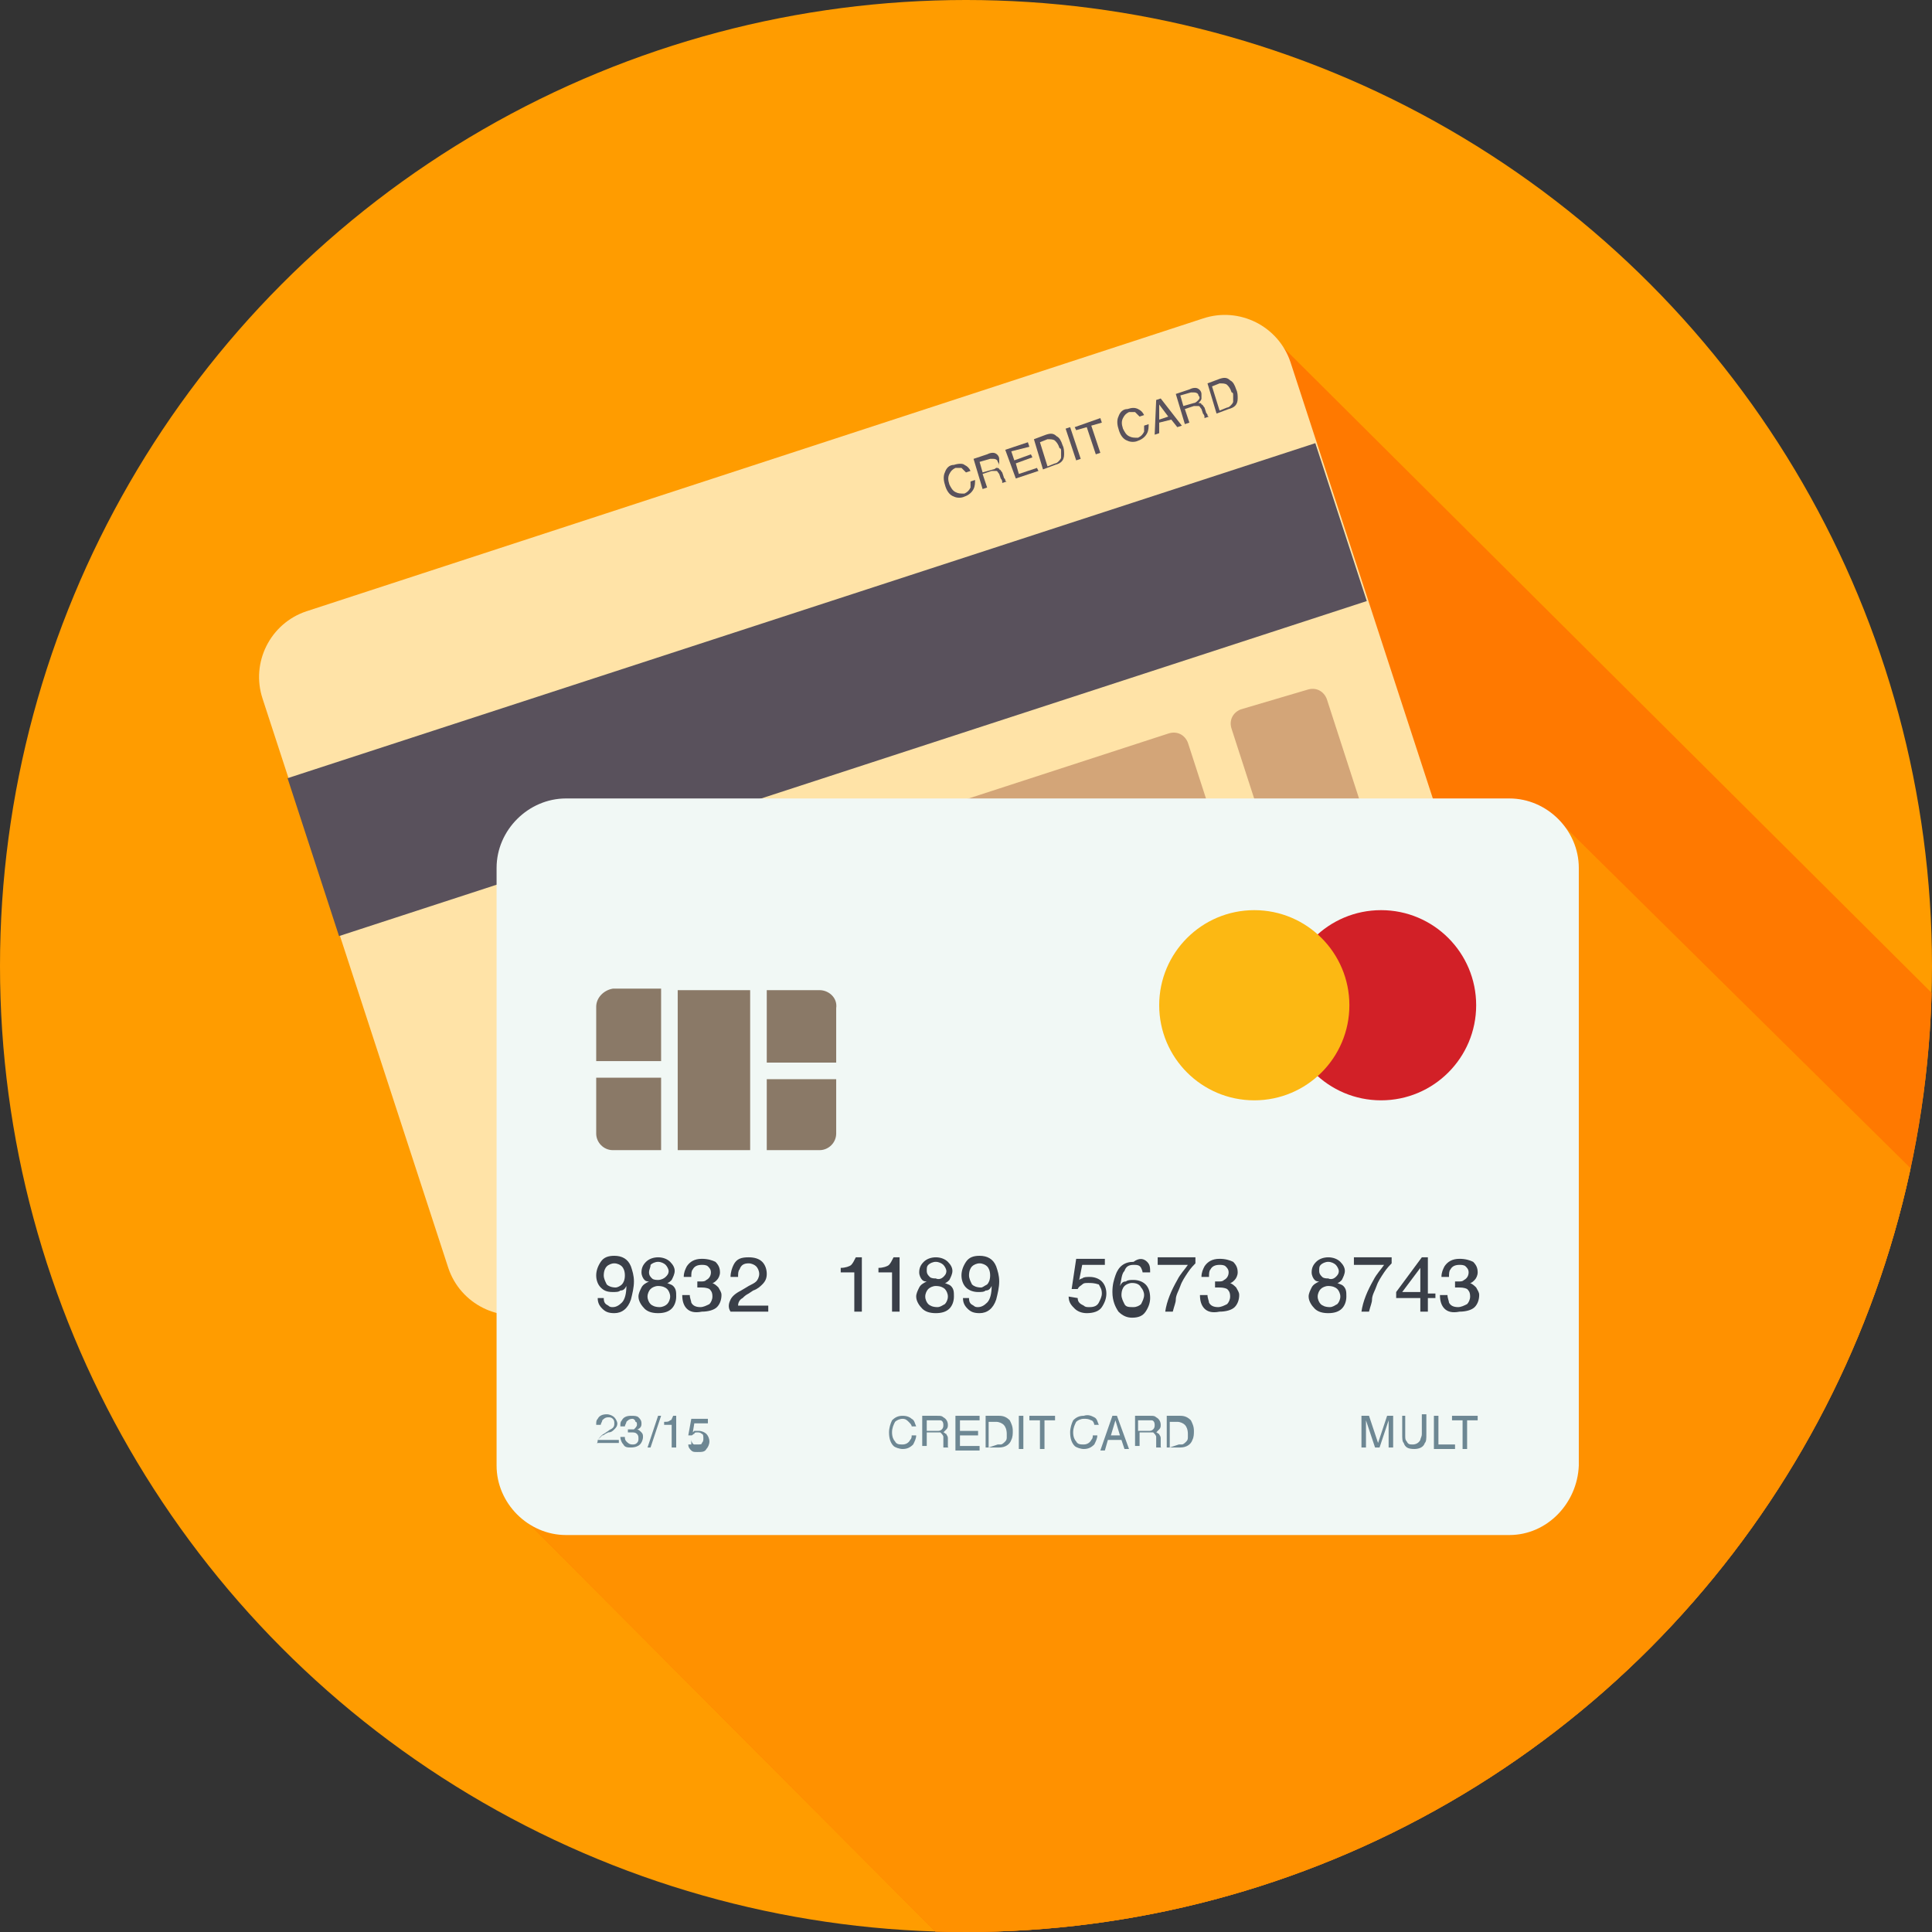 <?xml version="1.0" encoding="utf-8"?>
<!-- Generator: Adobe Illustrator 18.0.0, SVG Export Plug-In . SVG Version: 6.00 Build 0)  -->
<!DOCTYPE svg PUBLIC "-//W3C//DTD SVG 1.1//EN" "http://www.w3.org/Graphics/SVG/1.1/DTD/svg11.dtd">
<svg version="1.1" id="Layer_1" xmlns="http://www.w3.org/2000/svg" xmlns:xlink="http://www.w3.org/1999/xlink" x="0px" y="0px"
	 viewBox="0 0 128 128" enable-background="new 0 0 128 128" xml:space="preserve">
<rect x="0" y="0" width="128" height="128" fill="#333333" stroke="none"/>
<g>
	<circle fill="#FF9C00" cx="64" cy="64" r="64"/>
	<g>
		<g>
			<defs>
				<circle id="SVGID_1_" cx="64" cy="64" r="64"/>
			</defs>
			<clipPath id="SVGID_2_">
				<use xlink:href="#SVGID_1_"  overflow="visible"/>
			</clipPath>
			<g clip-path="url(#SVGID_2_)">
				<polygon fill="#FF7900" points="34,99.9 62,128 128,128 128,65.8 84.3,22.3 				"/>
				<polygon fill="#FF9100" points="34,99.9 62,128 128,128 128,78.8 103.4,54.5 				"/>
			</g>
		</g>
	</g>
	<g>
		<path fill="#FFE3A7" d="M94.8,67.6L35.5,86.9c-2.4,0.8-5-0.5-5.8-2.9L17.4,46.3c-0.8-2.4,0.5-5,2.9-5.8l59.4-19.4
			c2.4-0.8,5,0.5,5.8,2.9l12.3,37.7C98.6,64.2,97.2,66.8,94.8,67.6z"/>
		
			<rect x="19" y="40.2" transform="matrix(-0.951 0.31 -0.31 -0.951 121.084 72.162)" fill="#59515C" width="71.6" height="11"/>
		<path opacity="0.46" fill="#A05B41" enable-background="new    " d="M85.2,56.1l4.4-1.4c0.5-0.2,0.8-0.7,0.6-1.3l-2.3-7.1
			c-0.2-0.5-0.7-0.8-1.3-0.6L82.2,47c-0.5,0.2-0.8,0.7-0.6,1.3l2.3,7.1C84.1,55.9,84.6,56.2,85.2,56.1z"/>
		<path opacity="0.46" fill="#A05B41" enable-background="new    " d="M56.1,65.5l24.3-7.9c0.5-0.2,0.8-0.7,0.6-1.3l-2.3-7.1
			c-0.2-0.5-0.7-0.8-1.3-0.6l-24.3,7.9c-0.5,0.2-0.8,0.7-0.6,1.3l2.3,7.1C55,65.4,55.6,65.7,56.1,65.5z"/>
	</g>
	<g>
		<path fill="#F1F8F5" d="M100,101.7H37.5c-2.5,0-4.6-2.1-4.6-4.6V57.5c0-2.5,2.1-4.6,4.6-4.6H100c2.5,0,4.6,2.1,4.6,4.6v39.6
			C104.5,99.6,102.5,101.7,100,101.7z"/>
		<circle fill="#D22027" cx="91.5" cy="66.6" r="6.3"/>
		<circle fill="#FCB813" cx="83.1" cy="66.6" r="6.3"/>
		<g>
			<path fill="#3A3F48" d="M40,86c0,0.3,0.1,0.4,0.3,0.5c0.1,0.1,0.2,0.1,0.3,0.1c0.2,0,0.4-0.1,0.6-0.3c0.2-0.2,0.3-0.6,0.3-1.1
				c-0.1,0.2-0.2,0.3-0.4,0.3c-0.1,0.1-0.3,0.1-0.5,0.1c-0.4,0-0.6-0.1-0.8-0.3c-0.2-0.2-0.3-0.5-0.3-0.8s0.1-0.6,0.3-0.9
				s0.5-0.4,0.9-0.4c0.5,0,0.9,0.2,1.1,0.7c0.1,0.3,0.2,0.6,0.2,1s-0.1,0.8-0.2,1.2c-0.2,0.6-0.6,0.9-1.1,0.9
				c-0.4,0-0.6-0.1-0.8-0.3c-0.2-0.2-0.3-0.4-0.3-0.7L40,86L40,86z M41.2,85.1c0.1-0.1,0.2-0.3,0.2-0.6c0-0.3-0.1-0.5-0.2-0.6
				c-0.1-0.1-0.3-0.2-0.5-0.2s-0.4,0.1-0.5,0.2S40,84.2,40,84.5c0,0.2,0.1,0.4,0.2,0.6c0.1,0.1,0.3,0.2,0.6,0.2
				C40.9,85.3,41.1,85.2,41.2,85.1z"/>
			<path fill="#3A3F48" d="M42.7,84.8c-0.1-0.1-0.2-0.3-0.2-0.5c0-0.3,0.1-0.5,0.3-0.7s0.5-0.3,0.8-0.3s0.6,0.1,0.8,0.3
				c0.2,0.2,0.3,0.4,0.3,0.6s-0.1,0.4-0.2,0.6c-0.1,0.1-0.2,0.2-0.3,0.2c0.2,0.1,0.3,0.1,0.4,0.2c0.2,0.2,0.2,0.4,0.2,0.7
				c0,0.3-0.1,0.6-0.3,0.8C44.3,86.9,44,87,43.6,87s-0.7-0.1-0.9-0.3c-0.2-0.2-0.4-0.5-0.4-0.8c0-0.2,0.1-0.4,0.2-0.6
				c0.1-0.2,0.3-0.3,0.5-0.4C42.9,84.9,42.8,84.9,42.7,84.8z M44.2,86.4c0.1-0.1,0.2-0.3,0.2-0.5s-0.1-0.4-0.2-0.5
				c-0.1-0.1-0.3-0.2-0.6-0.2c-0.2,0-0.4,0.1-0.5,0.2s-0.2,0.3-0.2,0.5s0.1,0.4,0.2,0.5c0.1,0.1,0.3,0.2,0.6,0.2
				C43.9,86.6,44.1,86.5,44.2,86.4z M44.1,84.6c0.1-0.1,0.2-0.2,0.2-0.4c0-0.1-0.1-0.3-0.2-0.4c-0.1-0.1-0.3-0.2-0.5-0.2
				s-0.4,0.1-0.5,0.2c0,0.2-0.1,0.3-0.1,0.5c0,0.2,0.1,0.3,0.2,0.4c0.1,0.1,0.3,0.1,0.4,0.1C43.8,84.8,44,84.7,44.1,84.6z"/>
			<path fill="#3A3F48" d="M45.5,86.7c-0.2-0.2-0.3-0.5-0.3-0.9h0.5c0,0.2,0.1,0.4,0.1,0.5c0.1,0.2,0.3,0.3,0.6,0.3
				c0.2,0,0.4-0.1,0.6-0.2c0.1-0.1,0.2-0.3,0.2-0.5c0-0.3-0.1-0.4-0.2-0.5c-0.2-0.1-0.4-0.1-0.6-0.1h-0.1h-0.1v-0.4h0.1h0.1
				c0.2,0,0.3,0,0.4-0.1c0.2-0.1,0.3-0.3,0.3-0.5S47,84,46.9,83.9c-0.1-0.1-0.3-0.1-0.4-0.1c-0.3,0-0.5,0.1-0.6,0.3
				c-0.1,0.1-0.1,0.3-0.1,0.5h-0.5c0-0.3,0.1-0.5,0.2-0.7c0.2-0.3,0.5-0.5,1-0.5c0.4,0,0.7,0.1,0.9,0.2c0.2,0.2,0.3,0.4,0.3,0.7
				c0,0.2-0.1,0.4-0.2,0.5c-0.1,0.1-0.2,0.2-0.3,0.2c0.2,0.1,0.3,0.2,0.4,0.3c0.1,0.2,0.2,0.3,0.2,0.5c0,0.3-0.1,0.6-0.3,0.8
				c-0.2,0.2-0.6,0.3-1,0.3C46,87,45.7,86.9,45.5,86.7z"/>
			<path fill="#3A3F48" d="M48.4,86.1c0.1-0.2,0.3-0.4,0.7-0.6l0.5-0.3c0.2-0.1,0.4-0.2,0.5-0.3c0.1-0.1,0.2-0.3,0.2-0.5
				s-0.1-0.4-0.2-0.5c-0.1-0.1-0.3-0.2-0.5-0.2c-0.3,0-0.5,0.1-0.6,0.4c-0.1,0.1-0.1,0.3-0.1,0.5h-0.5c0-0.3,0.1-0.6,0.2-0.8
				c0.2-0.4,0.5-0.5,1-0.5c0.4,0,0.7,0.1,0.9,0.3c0.2,0.2,0.3,0.5,0.3,0.8s-0.1,0.5-0.3,0.7c-0.1,0.1-0.3,0.3-0.6,0.4l-0.3,0.2
				c-0.2,0.1-0.3,0.2-0.4,0.3c-0.2,0.1-0.3,0.3-0.3,0.5h2v0.4h-2.5C48.2,86.6,48.3,86.3,48.4,86.1z"/>
			<path fill="#3A3F48" d="M55.7,84.3V84c0.3,0,0.6-0.1,0.7-0.2c0.1-0.1,0.2-0.3,0.3-0.5h0.4v3.6h-0.5v-2.6H55.7z"/>
			<path fill="#3A3F48" d="M58.2,84.3V84c0.3,0,0.6-0.1,0.7-0.2c0.1-0.1,0.2-0.3,0.3-0.5h0.4v3.6h-0.5v-2.6H58.2z"/>
			<path fill="#3A3F48" d="M61.1,84.8c-0.1-0.1-0.2-0.3-0.2-0.5c0-0.3,0.1-0.5,0.3-0.7s0.5-0.3,0.8-0.3s0.6,0.1,0.8,0.3
				c0.2,0.2,0.3,0.4,0.3,0.6s-0.1,0.4-0.2,0.6c-0.1,0.1-0.2,0.2-0.3,0.2c0.2,0.1,0.3,0.1,0.4,0.2c0.2,0.2,0.2,0.4,0.2,0.7
				c0,0.3-0.1,0.6-0.3,0.8C62.7,86.9,62.4,87,62,87s-0.7-0.1-0.9-0.3c-0.2-0.2-0.4-0.5-0.4-0.8c0-0.2,0.1-0.4,0.2-0.6
				c0.1-0.2,0.3-0.3,0.5-0.4C61.3,84.9,61.2,84.9,61.1,84.8z M62.6,86.4c0.1-0.1,0.2-0.3,0.2-0.5s-0.1-0.4-0.2-0.5
				c-0.1-0.1-0.3-0.2-0.6-0.2c-0.2,0-0.4,0.1-0.5,0.2s-0.2,0.3-0.2,0.5s0.1,0.4,0.2,0.5c0.1,0.1,0.3,0.2,0.6,0.2
				C62.3,86.6,62.4,86.5,62.6,86.4z M62.5,84.6c0.1-0.1,0.2-0.2,0.2-0.4c0-0.1-0.1-0.3-0.2-0.4c-0.1-0.1-0.3-0.2-0.5-0.2
				s-0.4,0.1-0.5,0.2s-0.1,0.2-0.1,0.4c0,0.2,0.1,0.3,0.2,0.4c0.1,0.1,0.3,0.1,0.4,0.1C62.2,84.8,62.4,84.7,62.5,84.6z"/>
			<path fill="#3A3F48" d="M64.2,86c0,0.3,0.1,0.4,0.3,0.5c0.1,0.1,0.2,0.1,0.3,0.1c0.2,0,0.4-0.1,0.6-0.3c0.2-0.2,0.3-0.6,0.3-1.1
				c-0.1,0.2-0.2,0.3-0.4,0.3c-0.1,0.1-0.3,0.1-0.5,0.1c-0.3,0-0.6-0.1-0.8-0.3c-0.2-0.2-0.3-0.5-0.3-0.8s0.1-0.6,0.3-0.9
				c0.2-0.3,0.5-0.4,0.9-0.4c0.5,0,0.9,0.2,1.1,0.7c0.1,0.3,0.2,0.6,0.2,1s-0.1,0.8-0.2,1.2c-0.2,0.6-0.6,0.9-1.1,0.9
				c-0.4,0-0.6-0.1-0.8-0.3c-0.2-0.2-0.3-0.4-0.3-0.7L64.2,86L64.2,86z M65.4,85.1c0.1-0.1,0.2-0.3,0.2-0.6c0-0.3-0.1-0.5-0.2-0.6
				s-0.3-0.2-0.5-0.2s-0.4,0.1-0.5,0.2s-0.2,0.3-0.2,0.6c0,0.2,0.1,0.4,0.2,0.6c0.1,0.1,0.3,0.2,0.6,0.2
				C65.1,85.3,65.2,85.2,65.4,85.1z"/>
			<path fill="#3A3F48" d="M71.4,86c0,0.3,0.2,0.4,0.4,0.5c0.1,0.1,0.2,0.1,0.4,0.1c0.3,0,0.5-0.1,0.6-0.3c0.1-0.2,0.2-0.4,0.2-0.6
				c0-0.3-0.1-0.4-0.2-0.6C72.5,85,72.3,85,72.1,85c-0.2,0-0.3,0-0.4,0.1s-0.2,0.1-0.3,0.3H71l0.3-2h1.9v0.4h-1.5l-0.2,1
				c0.1-0.1,0.2-0.1,0.2-0.1c0.1-0.1,0.3-0.1,0.5-0.1c0.3,0,0.6,0.1,0.8,0.3c0.2,0.2,0.3,0.5,0.3,0.8s-0.1,0.6-0.3,0.9
				c-0.2,0.3-0.6,0.4-1,0.4c-0.3,0-0.6-0.1-0.8-0.3c-0.2-0.2-0.4-0.4-0.4-0.8L71.4,86L71.4,86z"/>
			<path fill="#3A3F48" d="M76,83.6c0.2,0.2,0.2,0.4,0.2,0.7h-0.5c0-0.1-0.1-0.3-0.1-0.3c-0.1-0.2-0.3-0.2-0.5-0.2
				c-0.3,0-0.5,0.1-0.6,0.4c-0.2,0.2-0.2,0.6-0.3,1c0.1-0.2,0.2-0.3,0.4-0.3c0.1-0.1,0.3-0.1,0.5-0.1c0.3,0,0.6,0.1,0.8,0.3
				c0.2,0.2,0.3,0.5,0.3,0.9c0,0.3-0.1,0.6-0.3,0.9c-0.2,0.3-0.5,0.4-0.9,0.4c-0.3,0-0.6-0.1-0.9-0.4c-0.2-0.3-0.4-0.7-0.4-1.3
				c0-0.5,0.1-0.8,0.2-1.1c0.2-0.6,0.6-0.9,1.2-0.9C75.5,83.3,75.8,83.4,76,83.6z M75.6,86.4c0.1-0.2,0.2-0.4,0.2-0.6
				s-0.1-0.4-0.2-0.5C75.5,85.1,75.3,85,75,85c-0.2,0-0.4,0.1-0.5,0.2s-0.2,0.3-0.2,0.6c0,0.2,0.1,0.4,0.2,0.6s0.3,0.2,0.6,0.2
				C75.3,86.6,75.5,86.5,75.6,86.4z"/>
			<path fill="#3A3F48" d="M79.2,83.3v0.4c-0.1,0.1-0.3,0.3-0.5,0.6c-0.2,0.3-0.4,0.6-0.5,0.9s-0.3,0.6-0.3,0.9
				c0,0.2-0.1,0.4-0.2,0.8h-0.5c0.1-0.7,0.4-1.4,0.8-2.1c0.2-0.4,0.5-0.7,0.7-1h-2v-0.5C76.7,83.3,79.2,83.3,79.2,83.3z"/>
			<path fill="#3A3F48" d="M79.8,86.7c-0.2-0.2-0.3-0.5-0.3-0.9H80c0,0.2,0.1,0.4,0.1,0.5c0.1,0.2,0.3,0.3,0.6,0.3
				c0.2,0,0.4-0.1,0.6-0.2c0.1-0.1,0.2-0.3,0.2-0.5c0-0.3-0.1-0.4-0.2-0.5c-0.2-0.1-0.4-0.1-0.6-0.1h-0.1h-0.1v-0.4h0.1h0.1
				c0.2,0,0.3,0,0.4-0.1c0.2-0.1,0.3-0.3,0.3-0.5s-0.1-0.3-0.2-0.4s-0.3-0.1-0.4-0.1c-0.3,0-0.5,0.1-0.6,0.3
				c-0.1,0.1-0.1,0.3-0.1,0.5h-0.5c0-0.3,0.1-0.5,0.2-0.7c0.2-0.3,0.5-0.5,1-0.5c0.4,0,0.7,0.1,0.9,0.2c0.2,0.2,0.3,0.4,0.3,0.7
				c0,0.2-0.1,0.4-0.2,0.5S81.6,85,81.5,85c0.2,0.1,0.3,0.2,0.4,0.3c0.1,0.2,0.2,0.3,0.2,0.5c0,0.3-0.1,0.6-0.3,0.8
				c-0.2,0.2-0.6,0.3-1,0.3C80.3,87,80,86.9,79.8,86.7z"/>
			<path fill="#3A3F48" d="M87.1,84.8c-0.1-0.1-0.2-0.3-0.2-0.5c0-0.3,0.1-0.5,0.3-0.7c0.2-0.2,0.5-0.3,0.8-0.3s0.6,0.1,0.8,0.3
				c0.2,0.2,0.3,0.4,0.3,0.6s-0.1,0.4-0.2,0.6c-0.1,0.1-0.2,0.2-0.3,0.2c0.2,0.1,0.3,0.1,0.4,0.2c0.2,0.2,0.2,0.4,0.2,0.7
				c0,0.3-0.1,0.6-0.3,0.8C88.7,86.9,88.4,87,88,87s-0.7-0.1-0.9-0.3c-0.2-0.2-0.4-0.5-0.4-0.8c0-0.2,0.1-0.4,0.2-0.6
				s0.3-0.3,0.5-0.4C87.3,84.9,87.2,84.9,87.1,84.8z M88.6,86.4c0.1-0.1,0.2-0.3,0.2-0.5s-0.1-0.4-0.2-0.5s-0.3-0.2-0.6-0.2
				c-0.2,0-0.4,0.1-0.5,0.2s-0.2,0.3-0.2,0.5s0.1,0.4,0.2,0.5s0.3,0.2,0.6,0.2C88.3,86.6,88.4,86.5,88.6,86.4z M88.5,84.6
				c0.1-0.1,0.2-0.2,0.2-0.4c0-0.1-0.1-0.3-0.2-0.4s-0.3-0.2-0.5-0.2s-0.4,0.1-0.5,0.2s-0.1,0.2-0.1,0.4c0,0.2,0.1,0.3,0.2,0.4
				s0.3,0.1,0.4,0.1C88.2,84.8,88.4,84.7,88.5,84.6z"/>
			<path fill="#3A3F48" d="M92.2,83.3v0.4c-0.1,0.1-0.3,0.3-0.5,0.6c-0.2,0.3-0.4,0.6-0.5,0.9s-0.3,0.6-0.3,0.9
				c0,0.2-0.1,0.4-0.2,0.8h-0.5c0.1-0.7,0.4-1.4,0.8-2.1c0.2-0.4,0.5-0.7,0.7-1h-2v-0.5C89.7,83.3,92.2,83.3,92.2,83.3z"/>
			<path fill="#3A3F48" d="M94.1,86.9V86h-1.6v-0.4l1.7-2.3h0.4v2.4h0.5V86h-0.5v0.9H94.1z M94.1,85.6V84l-1.2,1.6H94.1z"/>
			<path fill="#3A3F48" d="M95.7,86.7c-0.2-0.2-0.3-0.5-0.3-0.9h0.5c0,0.2,0.1,0.4,0.1,0.5c0.1,0.2,0.3,0.3,0.6,0.3
				c0.2,0,0.4-0.1,0.6-0.2c0.1-0.1,0.2-0.3,0.2-0.5c0-0.3-0.1-0.4-0.2-0.5c-0.2-0.1-0.4-0.1-0.6-0.1h-0.1h-0.1v-0.4h0.1h0.1
				c0.2,0,0.3,0,0.4-0.1c0.2-0.1,0.3-0.3,0.3-0.5s-0.1-0.3-0.2-0.4s-0.3-0.1-0.4-0.1c-0.3,0-0.5,0.1-0.6,0.3
				C96,84.2,96,84.4,96,84.6h-0.5c0-0.3,0.1-0.5,0.2-0.7c0.2-0.3,0.5-0.5,1-0.5c0.4,0,0.7,0.1,0.9,0.2c0.2,0.2,0.3,0.4,0.3,0.7
				c0,0.2-0.1,0.4-0.2,0.5S97.5,85,97.4,85c0.2,0.1,0.3,0.2,0.4,0.3c0.1,0.2,0.2,0.3,0.2,0.5c0,0.3-0.1,0.6-0.3,0.8
				c-0.2,0.2-0.6,0.3-1,0.3C96.2,87,95.9,86.9,95.7,86.7z"/>
		</g>
		<g>
			<path fill="#8A7967" d="M54.3,65.6h-3.5v4.8h4.6v-3.6C55.5,66.1,54.9,65.6,54.3,65.6z M44.9,76.2h4.8V65.6h-4.8V76.2z M39.5,75.1
				c0,0.6,0.5,1.1,1.1,1.1h3.2v-4.8h-4.3V75.1z M39.5,66.7v3.6h4.3v-4.8h-3.2C40,65.6,39.5,66.1,39.5,66.7z M50.8,76.2h3.5
				c0.6,0,1.1-0.5,1.1-1.1v-3.6h-4.6V76.2z"/>
		</g>
		<g>
			<path fill="#6D8793" d="M39.6,95.4c0.1-0.1,0.2-0.3,0.4-0.4l0.3-0.2c0.1-0.1,0.2-0.1,0.3-0.2s0.1-0.2,0.1-0.3
				c0-0.1,0-0.2-0.1-0.3c-0.1-0.1-0.2-0.1-0.3-0.1c-0.2,0-0.3,0.1-0.4,0.2c0,0.1-0.1,0.2-0.1,0.3h-0.3c0-0.2,0-0.3,0.1-0.4
				c0.1-0.2,0.3-0.3,0.6-0.3c0.2,0,0.4,0.1,0.5,0.2s0.2,0.3,0.2,0.4c0,0.2-0.1,0.3-0.2,0.4c-0.1,0.1-0.2,0.2-0.4,0.2L40.1,95
				c-0.1,0.1-0.2,0.1-0.2,0.1C39.8,95.2,39.7,95.3,39.6,95.4l1.4,0v0.2h-1.4C39.5,95.7,39.6,95.6,39.6,95.4z"/>
			<path fill="#6D8793" d="M41.3,95.7c-0.1-0.1-0.2-0.3-0.2-0.5h0.3c0,0.1,0,0.2,0.1,0.3c0.1,0.1,0.2,0.2,0.4,0.2
				c0.1,0,0.2,0,0.3-0.1s0.1-0.2,0.1-0.3c0-0.1,0-0.2-0.1-0.3c-0.1-0.1-0.2-0.1-0.4-0.1c0,0,0,0-0.1,0c0,0,0,0-0.1,0v-0.2
				c0,0,0,0,0.1,0c0,0,0,0,0.1,0s0.2,0,0.2,0c0.1-0.1,0.2-0.2,0.2-0.3c0-0.1,0-0.2-0.1-0.2c0-0.1-0.1-0.2-0.2-0.2
				c-0.2,0-0.3,0.1-0.4,0.2c0,0.1-0.1,0.2-0.1,0.3h-0.3c0-0.2,0-0.3,0.1-0.4c0.1-0.2,0.3-0.3,0.6-0.3c0.2,0,0.4,0,0.5,0.1
				s0.2,0.2,0.2,0.4c0,0.1,0,0.2-0.1,0.3c0,0-0.1,0.1-0.2,0.1c0.1,0,0.2,0.1,0.3,0.2s0.1,0.2,0.1,0.3c0,0.2-0.1,0.4-0.2,0.5
				c-0.1,0.1-0.3,0.2-0.6,0.2C41.6,95.9,41.4,95.9,41.3,95.7z"/>
			<path fill="#6D8793" d="M43.6,93.8h0.2l-0.7,2.1h-0.2L43.6,93.8z"/>
			<path fill="#6D8793" d="M44,94.4v-0.2c0.2,0,0.3,0,0.4-0.1c0.1,0,0.1-0.1,0.2-0.3h0.2v2.1h-0.3v-1.5H44z"/>
			<path fill="#6D8793" d="M45.8,95.4c0,0.1,0.1,0.3,0.2,0.3c0.1,0,0.1,0,0.2,0c0.2,0,0.3,0,0.3-0.1c0.1-0.1,0.1-0.2,0.1-0.3
				c0-0.1,0-0.3-0.1-0.3c-0.1-0.1-0.2-0.1-0.3-0.1S46,94.9,46,95c-0.1,0-0.1,0.1-0.2,0.1h-0.2l0.2-1.1h1.1v0.3H46l-0.1,0.6l0.1-0.1
				c0.1,0,0.2,0,0.3,0c0.2,0,0.4,0.1,0.5,0.2s0.2,0.3,0.2,0.5s-0.1,0.4-0.2,0.5c-0.1,0.2-0.3,0.2-0.6,0.2c-0.2,0-0.3,0-0.4-0.1
				c-0.1-0.1-0.2-0.2-0.2-0.4h0.2V95.4z"/>
		</g>
		<g>
			<path fill="#6D8793" d="M90.3,93.8h0.4l0.6,1.8l0.6-1.8h0.4v2.1H92v-1.3c0,0,0-0.1,0-0.2s0-0.2,0-0.3l-0.6,1.8h-0.3l-0.6-1.8v0.1
				c0,0.1,0,0.1,0,0.2s0,0.2,0,0.2v1.3h-0.3v-2.1H90.3z"/>
			<path fill="#6D8793" d="M93.1,93.8v1.3c0,0.2,0,0.3,0.1,0.4c0.1,0.2,0.2,0.2,0.4,0.2c0.2,0,0.4-0.1,0.5-0.3
				c0-0.1,0.1-0.2,0.1-0.4v-1.3h0.3V95c0,0.3,0,0.5-0.1,0.6C94.3,95.9,94,96,93.7,96c-0.4,0-0.6-0.1-0.7-0.4
				c-0.1-0.1-0.1-0.3-0.1-0.6v-1.2H93.1z"/>
			<path fill="#6D8793" d="M95,93.8h0.3v1.9h1.1V96H95V93.8z"/>
			<path fill="#6D8793" d="M97.9,93.8v0.3h-0.7V96h-0.3v-1.9h-0.7v-0.3H97.9z"/>
		</g>
	</g>
	<g>
		<path fill="#59515C" d="M63.9,30.8c0.2,0.1,0.3,0.2,0.4,0.4L64,31.3c-0.1-0.1-0.2-0.2-0.3-0.3c-0.1,0-0.3,0-0.4,0
			c-0.2,0.1-0.3,0.2-0.4,0.4c-0.1,0.2-0.1,0.4,0,0.7c0.1,0.2,0.2,0.4,0.4,0.5s0.3,0.1,0.6,0.1c0.2-0.1,0.3-0.2,0.4-0.4
			c0-0.1,0-0.2,0-0.4l0.3-0.1c0,0.2,0,0.4-0.1,0.6c-0.1,0.2-0.3,0.4-0.6,0.5c-0.2,0.1-0.5,0.1-0.7,0c-0.3-0.1-0.5-0.4-0.6-0.8
			c-0.1-0.3-0.1-0.6,0-0.8c0.1-0.3,0.3-0.5,0.6-0.5C63.5,30.7,63.8,30.7,63.9,30.8z"/>
		<path fill="#59515C" d="M64.5,30.4l0.9-0.3c0.2-0.1,0.3-0.1,0.4-0.1c0.2,0,0.4,0.2,0.4,0.4c0,0.1,0,0.2,0,0.3
			c0,0.1-0.1,0.2-0.2,0.3c0.1,0,0.2,0,0.2,0.1c0.1,0,0.1,0.1,0.2,0.2l0.1,0.3c0,0.1,0.1,0.1,0.1,0.2s0.1,0.1,0.1,0.1l0,0L66.4,32
			c0,0,0,0,0-0.1c0,0,0-0.1-0.1-0.2l-0.1-0.3c-0.1-0.1-0.1-0.2-0.2-0.2s-0.1,0-0.3,0l-0.6,0.2l0.3,0.9l-0.3,0.1L64.5,30.4z
			 M65.8,31.1c0.1,0,0.2-0.1,0.3-0.2c0.1-0.1,0.1-0.2,0-0.3c0-0.1-0.1-0.2-0.3-0.2c-0.1,0-0.1,0-0.2,0l-0.7,0.2l0.2,0.7L65.8,31.1z"
			/>
		<path fill="#59515C" d="M66.6,29.8l1.5-0.5l0.1,0.3L67,29.9l0.2,0.6l1.1-0.4l0.1,0.2l-1.1,0.4l0.2,0.7l1.2-0.4l0.1,0.2l-1.5,0.5
			L66.6,29.8z"/>
		<path fill="#59515C" d="M68.5,29.1l0.8-0.3c0.3-0.1,0.5-0.1,0.7,0.1c0.2,0.1,0.3,0.3,0.4,0.6c0.1,0.2,0.1,0.4,0.1,0.6
			c0,0.4-0.2,0.6-0.6,0.7l-0.8,0.3L68.5,29.1z M69.9,30.7c0.1,0,0.2-0.1,0.2-0.1c0.1-0.1,0.2-0.2,0.2-0.3c0-0.1,0-0.2,0-0.4
			c0-0.1,0-0.2-0.1-0.2c-0.1-0.3-0.2-0.4-0.3-0.5c-0.1-0.1-0.3-0.1-0.5-0.1l-0.5,0.2l0.5,1.6L69.9,30.7z"/>
		<path fill="#59515C" d="M70.6,28.4l0.3-0.1l0.7,2.1l-0.3,0.1L70.6,28.4z"/>
		<path fill="#59515C" d="M72.9,27.7L73,28l-0.7,0.2l0.6,1.8l-0.3,0.1L72,28.3l-0.7,0.2l-0.1-0.2L72.9,27.7z"/>
		<path fill="#59515C" d="M75.4,27.1c0.2,0.1,0.3,0.2,0.4,0.4l-0.3,0.1c-0.1-0.1-0.2-0.2-0.3-0.3c-0.1,0-0.3,0-0.4,0
			c-0.2,0.1-0.3,0.2-0.4,0.4c-0.1,0.2-0.1,0.4,0,0.7c0.1,0.2,0.2,0.4,0.4,0.5C75,29,75.1,29,75.4,29c0.2-0.1,0.3-0.2,0.4-0.4
			c0-0.1,0-0.2,0-0.4l0.3-0.1c0,0.2,0,0.4-0.1,0.6s-0.3,0.4-0.6,0.5c-0.2,0.1-0.5,0.1-0.7,0c-0.3-0.1-0.5-0.4-0.6-0.8
			c-0.1-0.3-0.1-0.6,0-0.8c0.1-0.3,0.3-0.5,0.6-0.5C75,27,75.2,27,75.4,27.1z"/>
		<path fill="#59515C" d="M76.6,26.5l0.3-0.1l1.4,1.8L78,28.3l-0.4-0.5L76.8,28v0.7l-0.3,0.1L76.6,26.5z M77.4,27.6l-0.6-0.8v1
			L77.4,27.6z"/>
		<path fill="#59515C" d="M77.9,26.1l0.9-0.3c0.2-0.1,0.3-0.1,0.4-0.1c0.2,0,0.4,0.2,0.4,0.4c0,0.1,0,0.2,0,0.3
			c0,0.1-0.1,0.2-0.2,0.3c0.1,0,0.2,0,0.2,0.1c0.1,0,0.1,0.1,0.2,0.2l0.1,0.3c0,0.1,0.1,0.1,0.1,0.2s0.1,0.1,0.1,0.1l0,0l-0.3,0.1
			c0,0,0,0,0-0.1c0,0,0-0.1-0.1-0.2l-0.1-0.3c-0.1-0.1-0.1-0.2-0.2-0.2s-0.1,0-0.3,0l-0.6,0.2l0.3,0.9l-0.3,0.1L77.9,26.1z
			 M79.1,26.7c0.1,0,0.2-0.1,0.3-0.2c0.1-0.1,0.1-0.2,0-0.3c0-0.1-0.1-0.2-0.3-0.2c-0.1,0-0.1,0-0.2,0l-0.7,0.2l0.2,0.7L79.1,26.7z"
			/>
		<path fill="#59515C" d="M80,25.4l0.8-0.3c0.3-0.1,0.5-0.1,0.7,0.1c0.2,0.1,0.3,0.3,0.4,0.6C82,26,82,26.2,82,26.4
			c0,0.4-0.2,0.6-0.6,0.7l-0.8,0.3L80,25.4z M81.3,27c0.1,0,0.2-0.1,0.2-0.1c0.1-0.1,0.2-0.2,0.2-0.3c0-0.1,0-0.2,0-0.4
			c0-0.1,0-0.2-0.1-0.2c-0.1-0.3-0.2-0.4-0.3-0.5c-0.1-0.1-0.3-0.1-0.5-0.1l-0.5,0.2l0.5,1.6L81.3,27z"/>
	</g>
	<g>
		<path fill="#6D8793" d="M60.4,94c0.2,0.1,0.2,0.3,0.3,0.5h-0.3c0-0.1-0.1-0.2-0.2-0.3C60.1,94.1,60,94,59.8,94s-0.4,0.1-0.5,0.2
			c-0.1,0.2-0.2,0.4-0.2,0.7c0,0.3,0.1,0.5,0.2,0.6c0.1,0.2,0.3,0.2,0.5,0.2s0.4-0.1,0.5-0.3c0.1-0.1,0.1-0.2,0.1-0.3h0.3
			c0,0.2-0.1,0.4-0.2,0.6c-0.2,0.2-0.4,0.3-0.7,0.3c-0.2,0-0.5-0.1-0.6-0.2c-0.2-0.2-0.3-0.5-0.3-0.9c0-0.3,0.1-0.6,0.2-0.8
			c0.2-0.2,0.4-0.3,0.7-0.3C60.1,93.8,60.3,93.9,60.4,94z"/>
		<path fill="#6D8793" d="M61.1,93.8h1c0.2,0,0.3,0,0.4,0.1c0.2,0.1,0.3,0.3,0.3,0.5c0,0.1,0,0.2-0.1,0.3c-0.1,0.1-0.1,0.1-0.2,0.2
			c0.1,0,0.1,0.1,0.2,0.1c0,0.1,0.1,0.1,0.1,0.3v0.3c0,0.1,0,0.1,0,0.2s0,0.1,0.1,0.1l0,0h-0.4c0,0,0,0,0-0.1c0,0,0-0.1,0-0.2v-0.4
			c0-0.1-0.1-0.2-0.2-0.3c-0.1,0-0.1,0-0.3,0h-0.6v0.9h-0.3V93.8z M62.1,94.8c0.1,0,0.2,0,0.3-0.1s0.1-0.2,0.1-0.3
			c0-0.2-0.1-0.3-0.2-0.3c-0.1,0-0.1,0-0.2,0h-0.7v0.7L62.1,94.8z"/>
		<path fill="#6D8793" d="M63.3,93.8h1.6v0.3h-1.3v0.7h1.2v0.3h-1.2v0.7h1.3v0.3h-1.6L63.3,93.8z"/>
		<path fill="#6D8793" d="M65.3,93.8h0.9c0.3,0,0.5,0.1,0.7,0.3c0.1,0.2,0.2,0.4,0.2,0.7c0,0.2,0,0.4-0.1,0.6
			c-0.1,0.3-0.4,0.5-0.8,0.5h-0.9L65.3,93.8z M66.1,95.7c0.1,0,0.2,0,0.2,0c0.1,0,0.2-0.1,0.3-0.2c0.1-0.1,0.1-0.2,0.1-0.3
			c0-0.1,0-0.2,0-0.2c0-0.3-0.1-0.5-0.2-0.6s-0.3-0.2-0.5-0.2h-0.5v1.7L66.1,95.7z"/>
		<path fill="#6D8793" d="M67.5,93.8h0.3V96h-0.3V93.8z"/>
		<path fill="#6D8793" d="M69.9,93.8v0.3h-0.7V96h-0.3v-1.9h-0.7v-0.3H69.9z"/>
		<path fill="#6D8793" d="M72.5,93.9c0.2,0.1,0.2,0.3,0.3,0.5h-0.3c0-0.1-0.1-0.3-0.2-0.3C72.1,94,72,94,71.8,94s-0.4,0.1-0.5,0.2
			c-0.1,0.2-0.2,0.4-0.2,0.7c0,0.3,0.1,0.5,0.2,0.6c0.1,0.2,0.3,0.2,0.5,0.2s0.4-0.1,0.5-0.3c0.1-0.1,0.1-0.2,0.1-0.3h0.3
			c0,0.2-0.1,0.4-0.2,0.6c-0.2,0.2-0.4,0.3-0.7,0.3c-0.2,0-0.5-0.1-0.6-0.2c-0.2-0.2-0.3-0.5-0.3-0.9c0-0.3,0.1-0.6,0.2-0.8
			c0.2-0.2,0.4-0.3,0.7-0.3C72.1,93.7,72.3,93.8,72.5,93.9z"/>
		<path fill="#6D8793" d="M73.7,93.8H74l0.8,2.2h-0.3l-0.2-0.6h-0.9l-0.2,0.7h-0.3L73.7,93.8z M74.2,95.1l-0.3-1l-0.3,1H74.2z"/>
		<path fill="#6D8793" d="M75.2,93.8h1c0.2,0,0.3,0,0.4,0.1c0.2,0.1,0.3,0.3,0.3,0.5c0,0.1,0,0.2-0.1,0.3c-0.1,0.1-0.1,0.1-0.2,0.2
			c0.1,0,0.1,0.1,0.2,0.1c0,0.1,0.1,0.1,0.1,0.3v0.3c0,0.1,0,0.1,0,0.2s0,0.1,0.1,0.1l0,0h-0.4c0,0,0,0,0-0.1c0,0,0-0.1,0-0.2v-0.4
			c0-0.1-0.1-0.2-0.2-0.3c-0.1,0-0.1,0-0.3,0h-0.6v0.9h-0.3V93.8z M76.1,94.8c0.1,0,0.2,0,0.3-0.1c0.1-0.1,0.1-0.2,0.1-0.3
			c0-0.2-0.1-0.3-0.2-0.3s-0.1,0-0.2,0h-0.7v0.7L76.1,94.8z"/>
		<path fill="#6D8793" d="M77.3,93.8h0.9c0.3,0,0.5,0.1,0.7,0.3c0.1,0.2,0.2,0.4,0.2,0.7c0,0.2,0,0.4-0.1,0.6
			c-0.1,0.3-0.4,0.5-0.8,0.5h-0.9L77.3,93.8z M78.1,95.7c0.1,0,0.2,0,0.2,0c0.1,0,0.2-0.1,0.3-0.2c0.1-0.1,0.1-0.2,0.1-0.3
			c0-0.1,0-0.2,0-0.2c0-0.3-0.1-0.5-0.2-0.6s-0.3-0.2-0.5-0.2h-0.5v1.7L78.1,95.7z"/>
	</g>
</g>
</svg>
